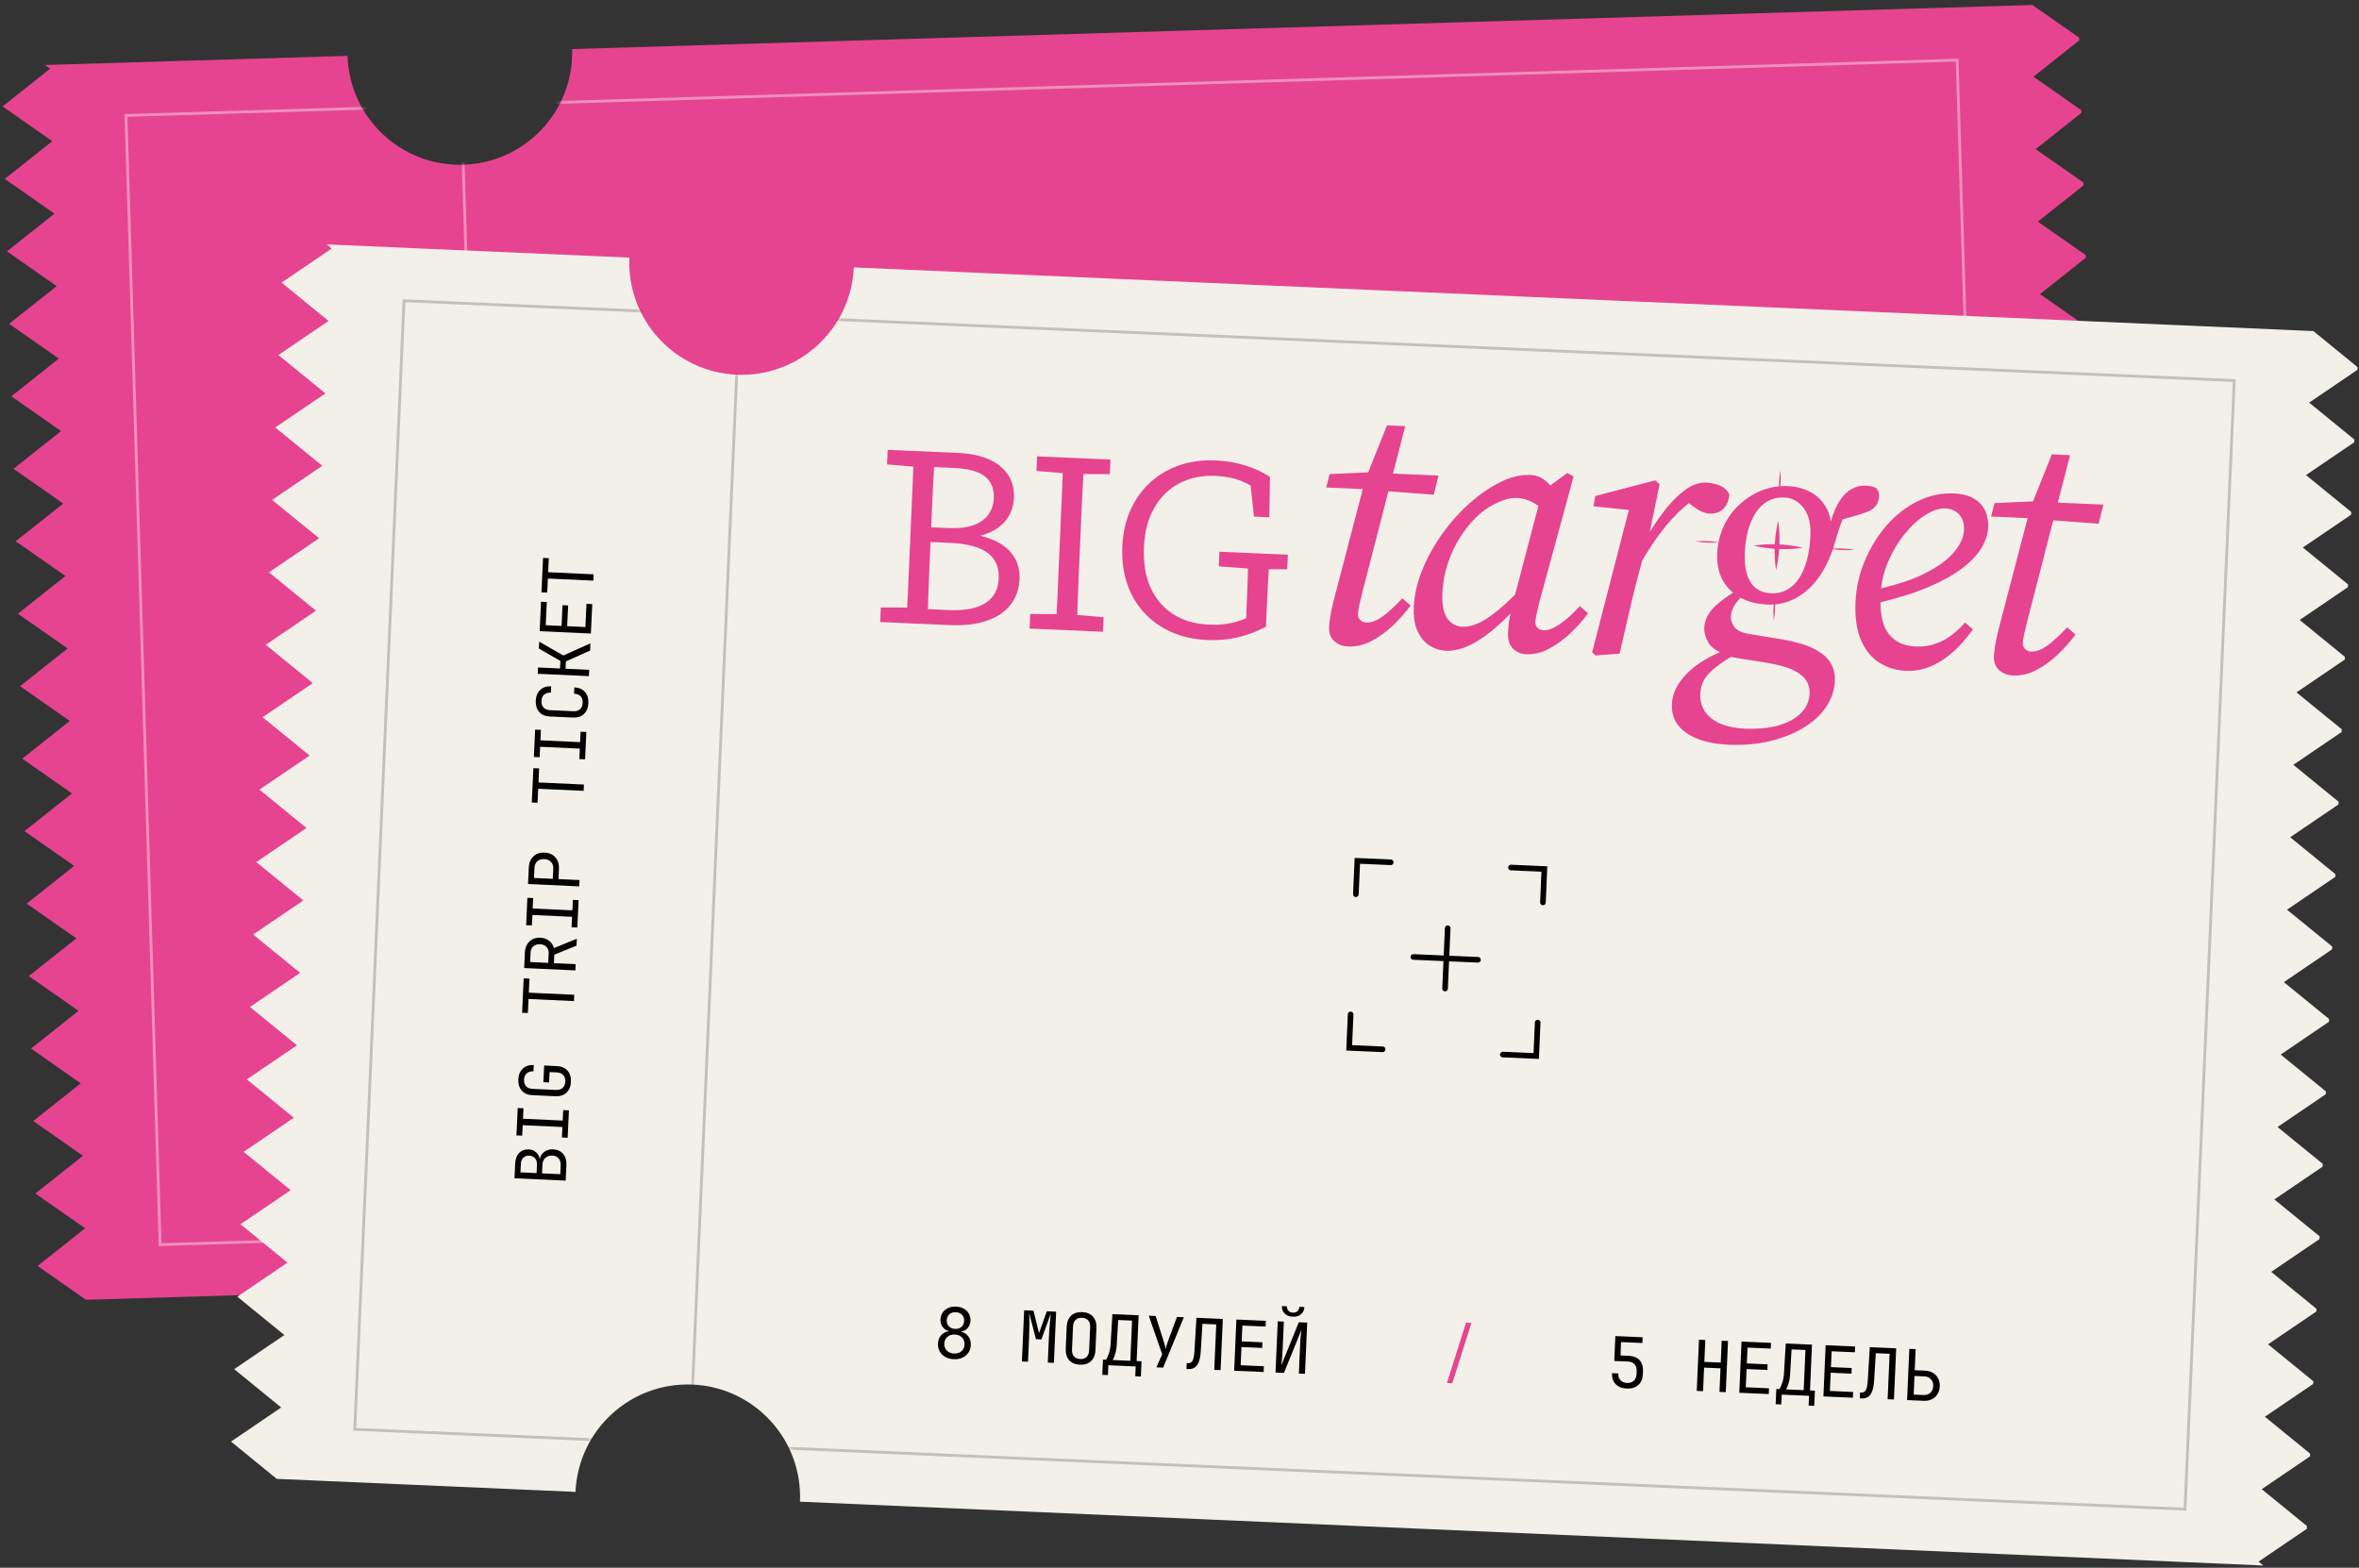 <?xml version="1.0" encoding="UTF-8"?> <svg xmlns="http://www.w3.org/2000/svg" width="504" height="335" viewBox="0 0 504 335" fill="none"><rect x="0" y="0" width="504" height="335" fill="#333333" stroke="none"/><path fill-rule="evenodd" clip-rule="evenodd" d="M444.201 8.048L434.218 1.065L122.235 10.487C122.635 23.735 112.219 34.8 98.971 35.2C85.722 35.6 74.657 25.184 74.257 11.936L9.57 13.889L10.704 14.682L0.55 22.739L11.171 30.168L1.017 38.225L11.639 45.655L1.485 53.712L12.107 61.141L1.953 69.198L12.574 76.627L2.421 84.684L13.042 92.114L2.888 100.17L13.51 107.6L3.356 115.657L13.977 123.086L3.824 131.143L14.445 138.572L4.291 146.629L14.913 154.058L4.759 162.115L15.38 169.545L5.227 177.602L15.848 185.031L5.694 193.088L16.316 200.517L6.162 208.574L16.783 216.004L6.63 224.06L17.251 231.49L7.097 239.547L17.719 246.976L7.565 255.033L18.186 262.462L8.033 270.519L18.362 277.744L82.226 275.815C81.826 262.567 92.242 251.502 105.491 251.102C118.74 250.702 129.804 261.118 130.204 274.366L443.01 264.92L441.931 264.165L451.701 256.412L451.684 255.828L441.463 248.679L451.234 240.926L451.216 240.342L440.995 233.193L450.766 225.44L450.748 224.855L440.528 217.706L450.298 209.954L450.281 209.369L440.06 202.22L449.831 194.468L449.813 193.883L439.592 186.734L449.363 178.981L449.345 178.397L439.125 171.248L448.895 163.495L448.878 162.91L438.657 155.761L448.428 148.009L448.41 147.424L438.189 140.275L447.96 132.522L447.942 131.938L437.722 124.789L447.492 117.036L447.474 116.452L437.254 109.303L447.024 101.55L447.007 100.965L436.786 93.816L446.557 86.064L446.539 85.479L436.319 78.33L446.089 70.578L446.071 69.993L435.851 62.844L445.621 55.091L445.604 54.507L435.383 47.358L445.154 39.605L445.136 39.02L434.916 31.872L444.686 24.119L444.668 23.534L434.448 16.385L444.218 8.632L444.201 8.048Z" fill="#E64490"></path><mask id="mask0_260_34" style="mask-type:alpha" maskUnits="userSpaceOnUse" x="0" y="1" width="452" height="277"><path fill-rule="evenodd" clip-rule="evenodd" d="M444.201 8.048L434.218 1.065L122.235 10.487C122.635 23.735 112.219 34.8 98.971 35.2C85.722 35.6 74.657 25.184 74.257 11.936L9.57 13.889L10.704 14.682L0.55 22.739L11.171 30.168L1.017 38.225L11.639 45.655L1.485 53.712L12.107 61.141L1.953 69.198L12.574 76.627L2.421 84.684L13.042 92.114L2.888 100.17L13.51 107.6L3.356 115.657L13.977 123.086L3.824 131.143L14.445 138.572L4.291 146.629L14.913 154.058L4.759 162.115L15.38 169.545L5.227 177.602L15.848 185.031L5.694 193.088L16.316 200.517L6.162 208.574L16.783 216.004L6.63 224.06L17.251 231.49L7.097 239.547L17.719 246.976L7.565 255.033L18.186 262.462L8.033 270.519L18.362 277.744L82.226 275.815C81.826 262.567 92.242 251.502 105.491 251.102C118.74 250.702 129.804 261.118 130.204 274.366L443.01 264.92L441.931 264.165L451.701 256.412L451.684 255.828L441.463 248.679L451.234 240.926L451.216 240.342L440.995 233.193L450.766 225.44L450.748 224.855L440.528 217.706L450.298 209.954L450.281 209.369L440.06 202.22L449.831 194.468L449.813 193.883L439.592 186.734L449.363 178.981L449.345 178.397L439.125 171.248L448.895 163.495L448.878 162.91L438.657 155.761L448.428 148.009L448.41 147.424L438.189 140.275L447.96 132.522L447.942 131.938L437.722 124.789L447.492 117.036L447.474 116.452L437.254 109.303L447.024 101.55L447.007 100.965L436.786 93.816L446.557 86.064L446.539 85.479L436.319 78.33L446.089 70.578L446.071 69.993L435.851 62.844L445.621 55.091L445.604 54.507L435.383 47.358L445.154 39.605L445.136 39.02L434.916 31.872L444.686 24.119L444.668 23.534L434.448 16.385L444.218 8.632L444.201 8.048Z" fill="#F2F0E9"></path></mask><g mask="url(#mask0_260_34)"><rect opacity="0.4" x="26.92" y="24.67" width="391.4" height="241.4" transform="rotate(-1.73 26.92 24.67)" stroke="white" stroke-width="0.6"></rect><path opacity="0.4" d="M98.548 21.206L106.034 269.094" stroke="white" stroke-width="0.6" stroke-linecap="round"></path></g><path d="M160.578 239.584C159.569 239.614 158.761 239.358 158.154 238.817C157.547 238.265 157.229 237.504 157.2 236.534L158.549 236.494C158.567 237.093 158.756 237.563 159.117 237.902C159.477 238.241 159.957 238.402 160.557 238.384C161.157 238.366 161.626 238.176 161.965 237.816C162.305 237.456 162.465 236.976 162.447 236.376L162.427 235.701C162.409 235.101 162.224 234.632 161.874 234.292C161.524 233.953 161.059 233.792 160.479 233.809L157.495 233.899L157.334 228.577L163.167 228.4L163.204 229.63L158.631 229.768L158.747 232.631L160.517 232.577C161.526 232.547 162.314 232.803 162.881 233.346C163.447 233.879 163.746 234.651 163.776 235.66L163.797 236.335C163.826 237.305 163.549 238.083 162.967 238.671C162.394 239.249 161.598 239.553 160.578 239.584ZM175.225 238.991L174.895 228.046L176.889 227.986L178.426 232.682L179.737 227.9L181.732 227.84L182.062 238.785L180.758 238.824L180.601 233.652C180.587 233.162 180.575 232.602 180.566 231.972C180.566 231.332 180.572 230.686 180.582 230.036C180.593 229.385 180.61 228.799 180.634 228.278L179.036 233.984L177.866 234.019L176.005 228.553C176.108 229.29 176.187 230.098 176.244 230.977C176.3 231.856 176.344 232.79 176.373 233.779L176.53 238.952L175.225 238.991ZM187.638 238.766C186.659 238.796 185.875 238.535 185.288 237.982C184.702 237.43 184.392 236.624 184.36 235.564L184.22 230.916C184.188 229.857 184.448 229.033 185 228.446C185.553 227.859 186.319 227.551 187.299 227.522C188.278 227.492 189.061 227.754 189.648 228.306C190.235 228.859 190.545 229.66 190.576 230.709L190.717 235.372C190.749 236.432 190.489 237.255 189.936 237.842C189.384 238.429 188.618 238.737 187.638 238.766ZM187.602 237.552C188.191 237.534 188.636 237.356 188.936 237.017C189.246 236.667 189.391 236.182 189.372 235.563L189.223 230.615C189.204 229.995 189.03 229.525 188.7 229.205C188.38 228.875 187.925 228.718 187.335 228.736C186.756 228.754 186.311 228.937 186.001 229.287C185.691 229.626 185.546 230.106 185.565 230.725L185.714 235.673C185.733 236.293 185.907 236.768 186.237 237.098C186.567 237.418 187.022 237.57 187.602 237.552ZM192.564 240.569L192.466 237.315L193.14 237.295C193.301 236.99 193.463 236.535 193.624 235.93C193.786 235.314 193.861 234.657 193.85 233.957L193.759 227.477L199.367 227.307L199.662 237.098L200.712 237.066L200.81 240.32L199.611 240.356L199.547 238.257L193.7 238.433L193.763 240.532L192.564 240.569ZM194.55 237.252L198.313 237.139L198.054 228.547L195.085 228.637L195.169 233.917C195.183 234.687 195.118 235.369 194.976 235.964C194.834 236.558 194.692 236.988 194.55 237.252ZM203.98 238.123L205.003 235.256L201.535 227.242L203.004 227.197L205.13 232.491C205.27 232.827 205.385 233.148 205.474 233.456C205.563 233.753 205.62 233.977 205.645 234.126C205.66 233.975 205.698 233.749 205.759 233.447C205.82 233.135 205.9 232.808 206 232.464L207.562 227.06L209.032 227.015L205.419 238.079L203.98 238.123ZM210.408 238.004L210.37 236.744L210.64 236.736C211.08 236.723 211.389 236.519 211.567 236.123C211.755 235.717 211.839 235.034 211.82 234.074L211.724 226.934L217.362 226.764L217.692 237.709L216.343 237.75L216.05 228.034L213.096 228.123L213.169 234.034C213.19 235.374 213.005 236.365 212.614 237.007C212.233 237.639 211.612 237.967 210.753 237.993L210.408 238.004ZM220.595 237.621L220.265 226.676L226.562 226.486L226.599 227.715L221.636 227.865L221.739 231.254L226.177 231.12L226.213 232.319L221.775 232.453L221.892 236.351L226.855 236.202L226.892 237.431L220.595 237.621ZM229.435 237.354L229.105 226.409L230.409 226.37L230.595 232.517C230.606 232.877 230.607 233.262 230.6 233.672C230.602 234.072 230.598 234.458 230.59 234.828C230.58 235.189 230.57 235.494 230.557 235.745L233.603 226.273L235.402 226.219L235.732 237.164L234.428 237.203L234.242 231.056C234.231 230.686 234.225 230.301 234.223 229.901C234.23 229.491 234.239 229.105 234.248 228.745C234.266 228.374 234.282 228.069 234.295 227.828L231.235 237.3L229.435 237.354ZM232.219 225.19C231.5 225.211 230.914 225.029 230.462 224.642C230.01 224.256 229.774 223.738 229.755 223.088L230.819 223.056C230.831 223.446 230.961 223.757 231.208 223.99C231.455 224.222 231.778 224.332 232.178 224.32C232.588 224.308 232.909 224.178 233.142 223.931C233.384 223.684 233.5 223.365 233.488 222.975L234.553 222.943C234.572 223.593 234.368 224.124 233.941 224.537C233.513 224.95 232.939 225.168 232.219 225.19Z" fill="white"></path><path d="M270.397 223.686L267.277 236.852L266.12 236.887L269.24 223.721L270.397 223.686Z" fill="#E64490"></path><path d="M304.513 235.237C303.503 235.268 302.695 235.012 302.088 234.47C301.481 233.918 301.163 233.157 301.134 232.188L302.483 232.147C302.501 232.747 302.691 233.216 303.051 233.555C303.412 233.895 303.892 234.055 304.491 234.037C305.091 234.019 305.561 233.83 305.9 233.469C306.239 233.109 306.4 232.629 306.382 232.029L306.361 231.354C306.343 230.755 306.159 230.285 305.808 229.945C305.458 229.606 304.993 229.445 304.413 229.462L301.43 229.552L301.269 224.23L307.101 224.054L307.138 225.283L302.565 225.421L302.682 228.284L304.451 228.231C305.461 228.2 306.249 228.457 306.815 229C307.382 229.533 307.68 230.304 307.711 231.314L307.731 231.988C307.76 232.958 307.484 233.737 306.901 234.325C306.328 234.902 305.532 235.206 304.513 235.237ZM319.474 234.635L319.144 223.69L320.493 223.649L320.635 228.327L324.143 228.221L324.002 223.543L325.351 223.503L325.682 234.448L324.332 234.488L324.18 229.451L320.672 229.557L320.824 234.594L319.474 234.635ZM328.569 234.36L328.239 223.415L334.536 223.225L334.573 224.455L329.61 224.605L329.713 227.993L334.151 227.859L334.187 229.058L329.749 229.192L329.867 233.091L334.829 232.941L334.867 234.17L328.569 234.36ZM336.498 236.222L336.4 232.968L337.075 232.948C337.236 232.643 337.397 232.188 337.559 231.583C337.72 230.968 337.796 230.31 337.784 229.61L337.694 223.13L343.301 222.961L343.597 232.751L344.646 232.719L344.745 235.973L343.545 236.009L343.482 233.91L337.634 234.087L337.698 236.186L336.498 236.222ZM338.484 232.905L342.247 232.792L341.988 224.201L339.019 224.29L339.104 229.57C339.117 230.34 339.053 231.022 338.91 231.617C338.768 232.212 338.626 232.641 338.484 232.905ZM346.55 233.817L346.219 222.872L352.516 222.682L352.553 223.912L347.591 224.062L347.693 227.45L352.131 227.316L352.167 228.515L347.729 228.649L347.847 232.548L352.81 232.398L352.847 233.627L346.55 233.817ZM354.342 233.657L354.304 232.398L354.574 232.39C355.014 232.376 355.323 232.172 355.501 231.776C355.689 231.37 355.773 230.688 355.754 229.728L355.659 222.587L361.296 222.417L361.627 233.362L360.277 233.403L359.984 223.687L357.03 223.776L357.104 229.687C357.124 231.027 356.939 232.018 356.548 232.66C356.167 233.292 355.547 233.621 354.687 233.647L354.342 233.657ZM364.44 233.277L364.109 222.332L365.459 222.291L365.594 226.789L367.783 226.723C368.443 226.703 369.022 226.821 369.52 227.076C370.028 227.331 370.424 227.694 370.708 228.166C371.003 228.637 371.16 229.197 371.179 229.847C371.199 230.487 371.076 231.056 370.811 231.554C370.555 232.042 370.182 232.428 369.69 232.713C369.208 232.998 368.638 233.15 367.978 233.17L364.44 233.277ZM365.752 232.007L367.866 231.943C368.456 231.925 368.925 231.731 369.274 231.36C369.633 230.979 369.803 230.489 369.785 229.889C369.767 229.29 369.567 228.815 369.187 228.467C368.816 228.108 368.335 227.937 367.746 227.955L365.631 228.019L365.752 232.007Z" fill="white"></path><path d="M254.256 145.896L254.839 165.221" stroke="white" stroke-width="1.8" stroke-linecap="round"></path><path d="M243.965 155.878L264.67 155.253" stroke="white" stroke-width="1.8" stroke-linecap="round"></path><path d="M273.046 124.986L283.755 124.663L284.079 135.372" stroke="white" stroke-width="1.8" stroke-linecap="round"></path><path d="M274.857 184.959L285.566 184.636L285.243 173.926" stroke="white" stroke-width="1.8" stroke-linecap="round"></path><path d="M236.303 186.124L225.594 186.447L225.27 175.738" stroke="white" stroke-width="1.8" stroke-linecap="round"></path><path d="M234.492 126.151L223.783 126.474L224.106 137.184" stroke="white" stroke-width="1.8" stroke-linecap="round"></path><path fill-rule="evenodd" clip-rule="evenodd" d="M503.688 78.443L494.247 70.743L182.419 57.139C181.841 70.381 170.638 80.647 157.395 80.07C144.153 79.492 133.887 68.289 134.464 55.047L69.809 52.226L70.881 53.1L60.161 60.387L70.206 68.579L59.486 75.865L69.531 84.058L58.811 91.344L68.855 99.536L58.135 106.823L68.18 115.015L57.46 122.301L67.505 130.493L56.785 137.78L66.829 145.972L56.109 153.258L66.154 161.451L55.434 168.737L65.479 176.929L54.759 184.215L64.804 192.407L54.084 199.694L64.128 207.886L53.408 215.173L63.453 223.365L52.733 230.651L62.778 238.843L52.058 246.13L62.103 254.322L51.383 261.608L61.427 269.8L50.707 277.087L60.752 285.279L50.032 292.565L60.077 300.758L49.357 308.044L59.125 316.011L122.958 318.796C123.536 305.553 134.739 295.287 147.981 295.865C161.223 296.442 171.49 307.646 170.912 320.888L483.563 334.528L482.543 333.695L492.858 326.684L492.884 326.1L483.218 318.217L493.533 311.206L493.559 310.621L483.893 302.738L494.209 295.727L494.234 295.143L484.568 287.26L494.884 280.248L494.909 279.664L485.244 271.781L495.559 264.77L495.585 264.186L485.919 256.303L496.234 249.291L496.26 248.707L486.594 240.824L496.91 233.813L496.935 233.228L487.27 225.345L497.585 218.334L497.61 217.75L487.945 209.867L498.26 202.855L498.286 202.271L488.62 194.388L498.936 187.377L498.961 186.793L489.295 178.91L499.611 171.899L499.636 171.314L489.971 163.431L500.286 156.42L500.312 155.836L490.646 147.953L500.961 140.941L500.987 140.357L491.321 132.474L501.637 125.463L501.662 124.878L491.997 116.995L502.312 109.984L502.337 109.4L492.672 101.517L502.987 94.506L503.013 93.921L493.347 86.038L503.662 79.027L503.688 78.443Z" fill="#F2F0E9"></path><mask id="mask1_260_34" style="mask-type:alpha" maskUnits="userSpaceOnUse" x="49" y="52" width="455" height="283"><path fill-rule="evenodd" clip-rule="evenodd" d="M503.688 78.443L494.247 70.743L182.419 57.139C181.841 70.381 170.638 80.647 157.395 80.07C144.153 79.492 133.887 68.289 134.464 55.047L69.809 52.226L70.881 53.1L60.161 60.387L70.206 68.579L59.486 75.865L69.531 84.058L58.811 91.344L68.855 99.536L58.135 106.823L68.18 115.015L57.46 122.301L67.505 130.493L56.785 137.78L66.829 145.972L56.109 153.258L66.154 161.451L55.434 168.737L65.479 176.929L54.759 184.215L64.804 192.407L54.084 199.694L64.128 207.886L53.408 215.173L63.453 223.365L52.733 230.651L62.778 238.843L52.058 246.13L62.103 254.322L51.383 261.608L61.427 269.8L50.707 277.087L60.752 285.279L50.032 292.565L60.077 300.758L49.357 308.044L59.125 316.011L122.958 318.796C123.536 305.553 134.739 295.287 147.981 295.865C161.223 296.442 171.49 307.646 170.912 320.888L483.563 334.528L482.543 333.695L492.858 326.684L492.884 326.1L483.218 318.217L493.533 311.206L493.559 310.621L483.893 302.738L494.209 295.727L494.234 295.143L484.568 287.26L494.884 280.248L494.909 279.664L485.244 271.781L495.559 264.77L495.585 264.186L485.919 256.303L496.234 249.291L496.26 248.707L486.594 240.824L496.91 233.813L496.935 233.228L487.27 225.345L497.585 218.334L497.61 217.75L487.945 209.867L498.26 202.855L498.286 202.271L488.62 194.388L498.936 187.377L498.961 186.793L489.295 178.91L499.611 171.899L499.636 171.314L489.971 163.431L500.286 156.42L500.312 155.836L490.646 147.953L500.961 140.941L500.987 140.357L491.321 132.474L501.637 125.463L501.662 124.878L491.997 116.995L502.312 109.984L502.337 109.4L492.672 101.517L502.987 94.506L503.013 93.921L493.347 86.038L503.662 79.027L503.688 78.443Z" fill="#F2F0E9"></path></mask><g mask="url(#mask1_260_34)"><rect opacity="0.2" x="86.317" y="64.257" width="391.4" height="241.4" transform="rotate(2.498 86.317 64.257)" stroke="black" stroke-width="0.6"></rect><path opacity="0.2" d="M158.006 66.083L147.197 313.847" stroke="black" stroke-width="0.6" stroke-linecap="round"></path></g><path d="M120.858 252.282L109.92 251.779L110.063 248.677C110.109 247.678 110.394 246.91 110.919 246.374C111.445 245.827 112.152 245.575 113.042 245.616C113.601 245.641 114.097 245.844 114.53 246.225C114.964 246.595 115.222 247.067 115.306 247.642L115.351 247.644C115.42 247.217 115.587 246.849 115.852 246.541C116.117 246.223 116.448 245.983 116.846 245.821C117.234 245.649 117.658 245.573 118.118 245.594C119.057 245.637 119.788 245.961 120.311 246.566C120.824 247.16 121.057 247.957 121.011 248.956L120.858 252.282ZM114.641 250.675L114.722 248.906C114.749 248.327 114.615 247.865 114.32 247.521C114.026 247.168 113.614 246.978 113.085 246.954C112.556 246.93 112.128 247.075 111.804 247.391C111.479 247.706 111.303 248.153 111.276 248.733L111.194 250.516L114.641 250.675ZM119.705 250.908L119.791 249.05C119.82 248.42 119.678 247.918 119.365 247.544C119.042 247.158 118.591 246.952 118.012 246.926C117.412 246.898 116.919 247.061 116.533 247.413C116.136 247.755 115.924 248.241 115.895 248.87L115.809 250.728L119.705 250.908ZM121.28 243.118L120.051 243.061L120.154 240.829L111.673 240.438L111.57 242.671L110.342 242.614L110.611 236.77L111.839 236.827L111.737 239.06L120.218 239.45L120.321 237.217L121.549 237.274L121.28 243.118ZM121.981 231.158C121.935 232.157 121.619 232.933 121.033 233.487C120.447 234.041 119.664 234.295 118.685 234.25L113.741 234.022C112.762 233.977 112.006 233.652 111.473 233.047C110.94 232.442 110.697 231.64 110.743 230.641C110.788 229.662 111.109 228.896 111.705 228.343C112.291 227.789 113.068 227.534 114.037 227.579L113.975 228.928C113.356 228.899 112.874 229.042 112.529 229.357C112.174 229.661 111.984 230.107 111.957 230.697C111.929 231.286 112.073 231.758 112.387 232.113C112.701 232.458 113.168 232.644 113.788 232.673L118.747 232.901C119.367 232.93 119.854 232.787 120.209 232.473C120.564 232.149 120.755 231.692 120.782 231.103C120.809 230.514 120.66 230.051 120.336 229.716C120.011 229.371 119.539 229.184 118.92 229.155L117.421 229.086L117.319 231.304L116.091 231.247L116.255 227.681L118.982 227.807C119.951 227.851 120.707 228.176 121.249 228.782C121.782 229.387 122.026 230.179 121.981 231.158ZM122.625 213.916L112.915 213.469L112.777 216.466L111.548 216.41L111.886 209.067L113.115 209.124L112.977 212.121L122.687 212.568L122.625 213.916ZM122.927 207.359L111.988 206.855L112.143 203.484C112.173 202.835 112.334 202.272 112.627 201.794C112.909 201.317 113.291 200.954 113.773 200.706C114.255 200.458 114.81 200.348 115.44 200.377C116.179 200.411 116.805 200.63 117.317 201.034C117.829 201.438 118.175 201.96 118.356 202.599L123.238 200.586L123.17 202.07L118.426 203.999L118.343 205.812L122.988 206.026L122.927 207.359ZM117.129 205.756L117.223 203.718C117.249 203.159 117.095 202.701 116.761 202.345C116.417 201.989 115.955 201.798 115.376 201.771C114.786 201.744 114.309 201.892 113.944 202.216C113.578 202.539 113.383 202.981 113.357 203.54L113.263 205.578L117.129 205.756ZM123.349 198.195L122.12 198.138L122.223 195.905L113.742 195.515L113.639 197.748L112.41 197.691L112.679 191.847L113.908 191.904L113.805 194.136L122.286 194.527L122.389 192.294L123.618 192.351L123.349 198.195ZM123.753 189.405L112.815 188.901L112.977 185.38C113.024 184.361 113.356 183.565 113.973 182.993C114.58 182.411 115.373 182.142 116.352 182.187C117.331 182.232 118.102 182.573 118.663 183.209C119.215 183.835 119.467 184.658 119.42 185.677L119.32 187.849L123.815 188.056L123.753 189.405ZM118.106 187.793L118.206 185.621C118.234 185.031 118.075 184.554 117.732 184.187C117.379 183.811 116.898 183.608 116.288 183.58C115.669 183.552 115.171 183.709 114.795 184.052C114.419 184.385 114.218 184.846 114.191 185.436L114.091 187.609L118.106 187.793ZM124.693 168.993L114.983 168.546L114.845 171.543L113.617 171.486L113.955 164.144L115.183 164.201L115.046 167.198L124.755 167.645L124.693 168.993ZM125.003 162.256L123.775 162.2L123.877 159.967L115.396 159.577L115.294 161.809L114.065 161.753L114.334 155.909L115.563 155.965L115.46 158.198L123.941 158.588L124.044 156.356L125.272 156.412L125.003 162.256ZM125.707 150.237C125.661 151.236 125.345 152.012 124.759 152.566C124.173 153.119 123.39 153.373 122.411 153.328L117.466 153.101C116.487 153.056 115.732 152.731 115.199 152.125C114.666 151.52 114.423 150.718 114.469 149.719C114.514 148.74 114.834 147.974 115.431 147.421C116.017 146.867 116.794 146.613 117.763 146.658L117.701 148.006C117.082 147.978 116.6 148.121 116.255 148.435C115.9 148.739 115.71 149.186 115.683 149.775C115.655 150.365 115.804 150.837 116.128 151.192C116.442 151.537 116.909 151.724 117.529 151.752L122.473 151.98C123.093 152.008 123.58 151.866 123.935 151.552C124.28 151.227 124.466 150.77 124.493 150.181C124.52 149.591 124.376 149.129 124.061 148.795C123.737 148.449 123.265 148.262 122.646 148.234L122.708 146.885C123.677 146.93 124.433 147.255 124.975 147.861C125.508 148.466 125.752 149.258 125.707 150.237ZM125.822 144.482L114.883 143.978L114.945 142.63L119.65 142.846L119.725 141.228L115.132 138.584L115.199 137.115L120.349 140.07L126.145 137.469L126.074 139.013L120.907 141.327L120.834 142.901L125.884 143.133L125.822 144.482ZM126.241 135.377L115.303 134.874L115.592 128.58L116.821 128.637L116.593 133.597L119.979 133.753L120.183 129.317L121.382 129.372L121.178 133.808L125.074 133.987L125.302 129.027L126.531 129.084L126.241 135.377ZM126.762 124.07L117.052 123.623L116.914 126.62L115.685 126.563L116.023 119.221L117.252 119.278L117.114 122.274L126.824 122.722L126.762 124.07Z" fill="black"></path><path d="M203.77 290.441C203.081 290.411 202.478 290.25 201.96 289.957C201.442 289.664 201.044 289.271 200.765 288.779C200.497 288.276 200.376 287.711 200.404 287.081C200.434 286.392 200.655 285.806 201.066 285.323C201.487 284.841 202.03 284.56 202.694 284.479L202.696 284.434C202.132 284.279 201.69 283.974 201.37 283.52C201.05 283.056 200.902 282.534 200.928 281.954C200.953 281.385 201.109 280.891 201.398 280.473C201.687 280.045 202.076 279.722 202.566 279.503C203.066 279.275 203.631 279.174 204.261 279.202C204.9 279.23 205.454 279.379 205.923 279.65C206.392 279.91 206.752 280.266 207.002 280.718C207.253 281.159 207.366 281.664 207.342 282.234C207.316 282.813 207.124 283.321 206.765 283.755C206.406 284.18 205.939 284.445 205.364 284.55L205.362 284.595C206.016 284.734 206.528 285.061 206.895 285.578C207.273 286.095 207.447 286.698 207.417 287.387C207.39 288.017 207.215 288.569 206.894 289.046C206.584 289.513 206.158 289.87 205.616 290.116C205.085 290.363 204.47 290.472 203.77 290.441ZM204.053 283.967C204.612 283.992 205.069 283.846 205.423 283.532C205.777 283.217 205.966 282.795 205.989 282.265C206.012 281.736 205.861 281.299 205.536 280.954C205.21 280.61 204.768 280.425 204.208 280.401C203.659 280.377 203.202 280.522 202.838 280.836C202.484 281.151 202.296 281.573 202.272 282.103C202.249 282.632 202.4 283.069 202.726 283.414C203.061 283.759 203.503 283.943 204.053 283.967ZM203.823 289.227C204.463 289.255 204.99 289.093 205.406 288.741C205.822 288.379 206.043 287.898 206.07 287.298C206.096 286.689 205.918 286.191 205.534 285.804C205.151 285.407 204.64 285.194 204.001 285.166C203.361 285.138 202.833 285.305 202.417 285.668C202.001 286.02 201.78 286.501 201.754 287.11C201.728 287.709 201.906 288.208 202.289 288.605C202.673 288.992 203.184 289.199 203.823 289.227ZM218.331 290.926L218.809 279.987L220.802 280.074L221.989 284.87L223.649 280.198L225.642 280.285L225.165 291.224L223.861 291.167L224.087 285.997C224.108 285.508 224.137 284.949 224.175 284.32C224.223 283.681 224.276 283.038 224.334 282.39C224.393 281.742 224.453 281.159 224.516 280.641L222.501 286.213L221.332 286.162L219.879 280.574C219.927 281.317 219.946 282.128 219.938 283.009C219.93 283.889 219.904 284.824 219.861 285.813L219.635 290.983L218.331 290.926ZM230.727 291.617C229.748 291.574 228.986 291.256 228.442 290.662C227.897 290.067 227.648 289.241 227.694 288.182L227.897 283.536C227.943 282.477 228.263 281.675 228.858 281.131C229.452 280.586 230.239 280.335 231.218 280.378C232.197 280.421 232.958 280.739 233.503 281.333C234.048 281.928 234.297 282.749 234.251 283.798L234.048 288.459C234.002 289.518 233.682 290.32 233.087 290.864C232.493 291.409 231.706 291.66 230.727 291.617ZM230.78 290.403C231.37 290.429 231.826 290.284 232.15 289.968C232.485 289.642 232.666 289.169 232.693 288.55L232.909 283.605C232.936 282.985 232.796 282.504 232.491 282.16C232.196 281.807 231.754 281.617 231.165 281.592C230.585 281.566 230.128 281.717 229.794 282.042C229.46 282.358 229.279 282.826 229.252 283.445L229.036 288.39C229.009 289.01 229.148 289.496 229.453 289.85C229.758 290.194 230.201 290.378 230.78 290.403ZM235.507 293.778L235.649 290.526L236.323 290.555C236.506 290.263 236.7 289.821 236.906 289.229C237.113 288.628 237.236 287.977 237.277 287.278L237.664 280.809L243.269 281.054L242.842 290.839L243.891 290.885L243.749 294.137L242.55 294.085L242.642 291.987L236.797 291.732L236.706 293.83L235.507 293.778ZM237.732 290.616L241.493 290.781L241.868 282.194L238.901 282.064L238.595 287.336C238.552 288.105 238.437 288.78 238.252 289.363C238.066 289.945 237.893 290.363 237.732 290.616ZM247.072 292.18L248.304 289.396L245.436 281.148L246.904 281.212L248.634 286.648C248.749 286.993 248.84 287.323 248.906 287.636C248.973 287.939 249.013 288.166 249.027 288.317C249.053 288.168 249.108 287.945 249.191 287.648C249.275 287.341 249.379 287.021 249.503 286.686L251.46 281.411L252.929 281.475L248.51 292.243L247.072 292.18ZM253.491 292.535L253.546 291.276L253.816 291.288C254.256 291.307 254.579 291.126 254.786 290.745C255.003 290.354 255.137 289.679 255.189 288.721L255.62 281.593L261.255 281.838L260.778 292.778L259.429 292.719L259.853 283.008L256.9 282.88L256.538 288.779C256.459 290.117 256.202 291.092 255.765 291.703C255.338 292.305 254.695 292.588 253.836 292.55L253.491 292.535ZM263.679 292.905L264.156 281.965L270.45 282.24L270.397 283.468L265.436 283.252L265.289 286.639L269.724 286.832L269.672 288.031L265.236 287.838L265.066 291.734L270.027 291.95L269.973 293.179L263.679 292.905ZM272.515 293.29L272.992 282.35L274.296 282.407L274.028 288.551C274.012 288.911 273.985 289.295 273.947 289.704C273.92 290.103 273.888 290.487 273.852 290.856C273.816 291.215 273.783 291.519 273.752 291.768L277.488 282.547L279.286 282.625L278.809 293.565L277.505 293.508L277.773 287.364C277.789 286.994 277.811 286.61 277.838 286.21C277.876 285.802 277.913 285.418 277.949 285.059C277.995 284.691 278.033 284.387 278.063 284.148L274.313 293.368L272.515 293.29ZM276.188 281.364C275.469 281.332 274.898 281.107 274.476 280.689C274.054 280.27 273.857 279.736 273.885 279.086L274.949 279.133C274.932 279.522 275.038 279.842 275.268 280.092C275.497 280.343 275.811 280.477 276.211 280.494C276.621 280.512 276.951 280.406 277.201 280.177C277.461 279.948 277.6 279.639 277.617 279.249L278.681 279.295C278.652 279.945 278.41 280.46 277.953 280.84C277.496 281.221 276.907 281.395 276.188 281.364Z" fill="black"></path><path d="M314.372 282.679L310.29 295.579L309.134 295.529L313.216 282.628L314.372 282.679Z" fill="#E64490"></path><path d="M347.544 296.714C346.535 296.67 345.748 296.355 345.183 295.77C344.618 295.175 344.357 294.392 344.399 293.423L345.748 293.482C345.722 294.082 345.876 294.564 346.21 294.929C346.545 295.294 347.012 295.489 347.611 295.515C348.21 295.542 348.693 295.387 349.058 295.053C349.422 294.719 349.618 294.252 349.644 293.652L349.674 292.978C349.7 292.378 349.551 291.896 349.226 291.532C348.902 291.167 348.45 290.973 347.87 290.947L344.888 290.817L345.12 285.497L350.95 285.752L350.896 286.98L346.325 286.781L346.231 289.645L347.999 289.722C349.008 289.766 349.775 290.08 350.3 290.663C350.826 291.236 351.066 292.028 351.022 293.037L350.993 293.711C350.951 294.68 350.617 295.436 349.993 295.98C349.379 296.513 348.563 296.758 347.544 296.714ZM362.509 297.216L362.987 286.277L364.335 286.336L364.131 291.011L367.638 291.164L367.842 286.489L369.191 286.547L368.713 297.487L367.365 297.428L367.584 292.393L364.078 292.24L363.858 297.275L362.509 297.216ZM371.6 297.613L372.077 286.673L378.371 286.948L378.317 288.177L373.357 287.96L373.209 291.347L377.645 291.541L377.593 292.739L373.157 292.546L372.987 296.442L377.947 296.659L377.894 297.887L371.6 297.613ZM379.37 300.054L379.512 296.802L380.186 296.831C380.369 296.539 380.564 296.097 380.77 295.506C380.976 294.904 381.099 294.254 381.14 293.555L381.527 287.086L387.132 287.33L386.705 297.116L387.754 297.162L387.612 300.413L386.413 300.361L386.505 298.263L380.66 298.008L380.569 300.106L379.37 300.054ZM381.595 296.893L385.356 297.057L385.731 288.47L382.764 288.341L382.459 293.612C382.415 294.381 382.301 295.057 382.115 295.639C381.929 296.222 381.756 296.64 381.595 296.893ZM389.571 298.397L390.048 287.457L396.342 287.732L396.289 288.961L391.328 288.744L391.181 292.131L395.616 292.325L395.564 293.523L391.128 293.33L390.958 297.226L395.919 297.443L395.865 298.672L389.571 298.397ZM397.354 298.812L397.409 297.553L397.679 297.565C398.119 297.584 398.442 297.403 398.649 297.021C398.866 296.63 399 295.956 399.052 294.997L399.483 287.869L405.118 288.115L404.641 299.054L403.292 298.996L403.716 289.285L400.764 289.156L400.401 295.056C400.323 296.394 400.065 297.368 399.628 297.98C399.201 298.582 398.558 298.864 397.699 298.827L397.354 298.812ZM407.452 299.177L407.93 288.237L409.278 288.296L409.082 292.792L411.27 292.887C411.929 292.916 412.498 293.076 412.976 293.367C413.463 293.659 413.832 294.05 414.081 294.542C414.339 295.033 414.455 295.604 414.426 296.253C414.398 296.893 414.234 297.451 413.933 297.928C413.642 298.396 413.241 298.754 412.73 299.002C412.229 299.25 411.648 299.36 410.989 299.331L407.452 299.177ZM408.855 298.007L410.968 298.099C411.557 298.125 412.039 297.966 412.415 297.622C412.801 297.268 413.006 296.792 413.033 296.192C413.059 295.593 412.895 295.105 412.541 294.73C412.197 294.344 411.731 294.139 411.141 294.113L409.028 294.021L408.855 298.007Z" fill="black"></path><path d="M309.299 198.358L308.738 211.235" stroke="black" stroke-width="1.2" stroke-linecap="round"></path><path d="M301.967 204.489L315.763 205.091" stroke="black" stroke-width="1.2" stroke-linecap="round"></path><path d="M322.82 185.38L329.956 185.691L329.645 192.827" stroke="black" stroke-width="1.2" stroke-linecap="round"></path><path d="M321.076 225.342L328.212 225.653L328.524 218.517" stroke="black" stroke-width="1.2" stroke-linecap="round"></path><path d="M295.387 224.221L288.251 223.91L288.562 216.774" stroke="black" stroke-width="1.2" stroke-linecap="round"></path><path d="M297.13 184.259L289.994 183.948L289.683 191.084" stroke="black" stroke-width="1.2" stroke-linecap="round"></path><path d="M379.904 111.284C379.514 112.93 379.275 114.609 379.188 116.297C377.669 116.273 376.152 116.363 374.648 116.586C376.13 116.94 377.64 117.162 379.159 117.271C379.131 118.793 379.221 120.317 379.447 121.824C379.801 120.345 380.023 118.838 380.131 117.326C381.82 117.387 383.513 117.298 385.187 117.047C383.545 116.653 381.869 116.418 380.187 116.331C380.245 114.648 380.156 112.958 379.911 111.288L379.904 111.284Z" fill="#E64490"></path><path d="M391.637 117.221C391.831 116.645 392.013 116.052 392.183 115.433C392.421 114.576 392.66 113.794 392.896 113.089C393.131 112.385 393.378 111.72 393.632 111.092C393.65 111.05 393.669 111.005 393.687 110.964C395.993 110.376 397.8 109.822 399.109 109.301C400.616 108.704 401.405 107.588 401.477 105.958C401.49 105.653 401.438 105.358 401.324 105.071C401.209 104.787 401.051 104.536 400.859 104.323C400.61 104.159 400.297 104.032 399.918 103.938C399.539 103.843 399.093 103.788 398.587 103.766C397.566 103.721 396.561 103.97 395.57 104.514C394.575 105.059 393.666 106 392.844 107.341C392.204 108.385 391.641 109.748 391.159 111.419C390.96 110.186 390.569 109.09 389.977 108.135C389.167 106.824 388.075 105.808 386.703 105.082C385.332 104.36 383.755 103.956 381.972 103.878C381.43 103.855 380.9 103.864 380.376 103.9C380.467 102.79 380.463 101.672 380.369 100.554C380.174 101.672 380.076 102.798 380.073 103.925C378.778 104.044 377.534 104.338 376.344 104.821C374.575 105.537 372.988 106.549 371.579 107.868C370.17 109.184 369.053 110.733 368.239 112.507C367.747 113.573 367.393 114.695 367.163 115.873C365.508 115.603 363.845 115.534 362.172 115.678C363.823 115.965 365.486 116.044 367.154 115.919C367.007 116.692 366.914 117.487 366.878 118.307C366.787 120.395 367.151 122.236 367.975 123.828C368.541 124.928 369.309 125.864 370.268 126.653C368.779 127.582 367.523 128.518 366.504 129.467C364.987 130.882 364.191 132.455 364.115 134.186C364.075 135.104 364.337 136.099 364.904 137.17C365.354 138.024 366.209 138.757 367.452 139.37C366.166 139.895 364.923 140.536 363.727 141.289C361.837 142.483 360.298 143.868 359.105 145.453C357.916 147.035 357.277 148.715 357.199 150.498C357.122 152.281 357.601 153.871 358.645 155.115C359.688 156.359 361.124 157.315 362.959 157.983C364.792 158.648 366.883 159.035 369.223 159.137C372.433 159.277 375.39 159.023 378.098 158.378C380.806 157.73 383.195 156.788 385.263 155.553C387.334 154.315 388.955 152.83 390.129 151.095C391.302 149.36 391.932 147.5 392.019 145.513C392.084 144.034 391.77 142.734 391.079 141.606C390.387 140.478 389.232 139.499 387.608 138.662C385.985 137.824 383.808 137.167 381.072 136.69L373.623 135.446C372.053 135.173 371.016 134.67 370.512 133.93C370.009 133.193 369.773 132.494 369.802 131.833C369.833 131.12 370.044 130.375 370.435 129.6C370.673 129.126 371.152 128.501 371.868 127.73C373.477 128.602 375.424 129.09 377.725 129.191C378.144 129.209 378.56 129.204 378.97 129.177C378.868 130.332 378.866 131.491 378.965 132.652C379.168 131.492 379.264 130.323 379.26 129.154C380.248 129.067 381.213 128.849 382.157 128.504C383.583 127.981 384.934 127.16 386.207 126.04C387.481 124.923 388.629 123.479 389.651 121.714C390.392 120.435 391.037 118.978 391.589 117.356C393.115 117.575 394.65 117.619 396.192 117.488C394.683 117.228 393.161 117.135 391.637 117.218L391.637 117.221ZM369.819 140.366C369.819 140.366 369.841 140.371 369.851 140.374C370.279 140.471 370.698 140.551 371.104 140.621L377.188 141.575C379.823 141.995 381.817 142.544 383.164 143.213C384.512 143.886 385.438 144.641 385.937 145.478C386.436 146.315 386.663 147.218 386.621 148.187C386.55 149.818 385.927 151.22 384.751 152.393C383.576 153.566 381.969 154.441 379.927 155.015C377.885 155.588 375.517 155.816 372.817 155.698C369.708 155.563 367.316 154.835 365.64 153.511C363.963 152.187 363.172 150.428 363.268 148.24C363.346 146.457 364.05 144.918 365.383 143.625C366.458 142.581 367.941 141.493 369.819 140.37L369.819 140.366ZM386.024 119.76C385.598 121.323 385.018 122.639 384.283 123.705C383.547 124.771 382.681 125.561 381.691 126.08C380.697 126.598 379.615 126.831 378.445 126.779C377.119 126.722 376.024 126.355 375.163 125.681C374.3 125.004 373.666 124.034 373.261 122.766C372.855 121.498 372.694 119.974 372.772 118.187C372.85 116.401 373.086 114.784 373.481 113.32C373.877 111.856 374.429 110.594 375.141 109.524C375.85 108.457 376.718 107.641 377.736 107.075C378.755 106.505 379.929 106.251 381.252 106.309C382.882 106.38 384.24 107.128 385.327 108.553C386.412 109.981 386.902 111.915 386.795 114.359C386.706 116.399 386.449 118.2 386.023 119.763L386.024 119.76Z" fill="#E64490"></path><path d="M296.583 130.783C295.682 131.563 294.852 132.137 294.098 132.513C293.341 132.89 292.606 133.059 291.893 133.028C291.435 133.008 291.021 132.837 290.651 132.516C290.282 132.194 290.11 131.751 290.134 131.191C290.152 130.782 290.243 130.198 290.402 129.442C290.562 128.682 290.766 127.798 291.015 126.789L296.638 104.993L306.328 105.715L307.347 101.624L297.612 101.199L300.228 91.056L296.331 90.886L292.31 100.929L284.086 101.3L283.346 104.175L291.156 104.516L284.889 128.512C284.515 130.078 284.272 131.256 284.16 132.041C284.051 132.828 283.982 133.501 283.958 134.062C283.902 135.336 284.281 136.324 285.092 137.022C285.903 137.72 286.871 138.093 287.989 138.142C289.72 138.218 291.397 137.833 293.016 136.984C294.635 136.136 296.164 135.03 297.601 133.664C299.038 132.297 300.299 130.871 301.387 129.389L299.615 127.856C298.492 129.032 297.478 130.007 296.577 130.786L296.583 130.783Z" fill="#E64490"></path><path d="M333.333 133.303C331.936 134.265 330.757 134.724 329.791 134.681C329.282 134.659 328.854 134.488 328.511 134.167C328.167 133.847 328.007 133.431 328.029 132.922C328.047 132.513 328.137 131.933 328.297 131.173C328.457 130.414 328.66 129.555 328.907 128.595L336.202 101.814L334.857 101.067L331.223 103.734C330.796 103.245 330.344 102.812 329.856 102.457C329.041 101.859 328.071 101.534 326.953 101.485C324.965 101.398 322.865 101.895 320.648 102.97C318.431 104.049 316.249 105.533 314.1 107.433C311.951 109.331 309.992 111.502 308.225 113.952C306.459 116.402 305.021 118.98 303.905 121.689C302.793 124.395 302.176 127.077 302.061 129.722C301.967 131.862 302.248 133.609 302.904 134.966C303.559 136.323 304.421 137.328 305.49 137.989C306.559 138.65 307.703 139.005 308.929 139.058C310.764 139.139 312.713 138.61 314.779 137.475C316.846 136.341 318.942 134.76 321.073 132.735C321.629 132.204 322.179 131.656 322.721 131.089C322.72 131.099 322.716 131.111 322.713 131.124C322.556 131.806 322.436 132.463 322.36 133.1C322.28 133.736 322.227 134.436 322.194 135.197C322.127 136.728 322.483 137.864 323.269 138.613C324.052 139.361 324.954 139.758 325.972 139.803C327.703 139.878 329.38 139.48 331 138.606C332.62 137.735 334.15 136.613 335.587 135.246C337.024 133.88 338.26 132.482 339.291 131.046L337.52 129.513C336.122 131.086 334.729 132.35 333.336 133.31L333.333 133.303ZM323.706 127.042C322.531 128.219 321.444 129.23 320.459 130.061C318.736 131.519 317.236 132.538 315.964 133.119C314.688 133.704 313.516 133.968 312.447 133.921C311.072 133.861 309.988 133.252 309.197 132.093C308.406 130.935 308.061 129.185 308.163 126.841C308.265 124.497 308.646 122.461 309.323 120.422C309.997 118.385 310.871 116.52 311.942 114.832C313.009 113.145 314.184 111.689 315.462 110.468C316.421 109.542 317.413 108.78 318.433 108.184C319.452 107.592 320.443 107.139 321.402 106.823C322.361 106.508 323.248 106.368 324.062 106.403C325.384 106.461 326.644 106.847 327.84 107.562C328.128 107.734 328.407 107.912 328.678 108.093L323.71 127.036L323.706 127.042Z" fill="#E64490"></path><path d="M362.612 108.821C363.554 109.398 364.437 109.707 365.251 109.742C366.525 109.798 367.521 109.445 368.243 108.684C368.965 107.926 369.379 106.911 369.487 105.636C369.016 104.748 368.329 104.121 367.426 103.747C366.523 103.376 365.538 103.167 364.468 103.121C362.889 103.052 361.267 103.683 359.601 105.013C357.935 106.343 356.34 108.06 354.822 110.164C353.996 111.307 353.218 112.465 352.482 113.631L354.58 103.452L353.621 102.644L340.843 105.99L340.441 108.191L348.008 108.963L340.15 139.412L340.889 140.058L346.034 139.669C346.661 136.994 347.275 134.325 347.878 131.671C348.477 129.018 349.116 126.379 349.792 123.755L350.839 119.854C351.964 117.906 353.114 116.118 354.292 114.496C355.567 112.739 356.913 111.151 358.326 109.735C359.135 108.926 359.979 108.187 360.856 107.51C361.42 107.999 362.005 108.437 362.618 108.812L362.612 108.821Z" fill="#E64490"></path><path d="M417.422 105.436C414.773 105.32 412.209 105.874 409.733 107.091C407.253 108.312 405.051 110.025 403.116 112.237C401.181 114.449 399.615 116.972 398.423 119.804C397.228 122.637 396.563 125.58 396.43 128.637C396.287 131.898 396.666 134.594 397.571 136.726C398.471 138.857 399.768 140.472 401.455 141.566C403.142 142.659 405.081 143.254 407.273 143.35C408.699 143.412 410.071 143.228 411.392 142.802C412.713 142.376 413.988 141.743 415.227 140.904C416.462 140.064 417.602 139.091 418.648 137.99C419.69 136.886 420.647 135.719 421.52 134.478L419.822 133.026C419.123 133.866 418.256 134.692 417.226 135.515C416.196 136.337 415.017 137 413.693 137.504C412.368 138.008 410.891 138.223 409.263 138.152C406.767 138.043 404.854 137.144 403.525 135.452C402.371 133.986 401.781 131.732 401.751 128.697C405.772 127.732 409.161 126.662 411.921 125.484C415.069 124.143 417.579 122.733 419.456 121.259C421.333 119.785 422.673 118.323 423.477 116.88C424.28 115.434 424.71 114.076 424.766 112.802C424.863 110.562 424.278 108.798 423.005 107.518C421.733 106.238 419.876 105.543 417.431 105.436L417.422 105.436ZM417.567 117.883C416.272 119.486 414.201 121.016 411.357 122.474C408.929 123.716 405.776 124.796 401.897 125.718C402.123 123.74 402.618 121.852 403.388 120.057C404.354 117.803 405.552 115.802 406.98 114.052C408.407 112.302 409.895 110.951 411.444 109.999C412.99 109.046 414.377 108.593 415.599 108.647C416.821 108.7 417.874 109.142 418.604 109.964C419.335 110.788 419.666 111.913 419.604 113.337C419.542 114.76 418.865 116.28 417.567 117.879L417.567 117.883Z" fill="#E64490"></path><path d="M433.06 132.99L438.682 111.194L448.372 111.916L449.392 107.826L439.657 107.401L442.273 97.258L438.376 97.087L434.355 107.13L426.13 107.502L425.391 110.377L433.201 110.718L426.933 134.714C426.56 136.28 426.317 137.458 426.204 138.242C426.095 139.03 426.027 139.703 426.003 140.263C425.947 141.537 426.326 142.525 427.137 143.223C427.948 143.921 428.915 144.295 430.034 144.344C431.765 144.419 433.442 144.034 435.061 143.186C436.679 142.337 438.209 141.232 439.646 139.865C441.083 138.499 442.343 137.073 443.431 135.59L441.66 134.058C440.537 135.233 439.526 136.209 438.622 136.988C437.72 137.767 436.89 138.342 436.136 138.718C435.379 139.094 434.644 139.264 433.931 139.232C433.474 139.212 433.059 139.042 432.69 138.72C432.32 138.399 432.148 137.956 432.173 137.395C432.19 136.987 432.281 136.403 432.441 135.646C432.6 134.887 432.805 134.002 433.053 132.993L433.06 132.99Z" fill="#E64490"></path><path d="M212.07 115.325C211.273 114.991 210.389 114.709 209.424 114.479C210.009 114.332 210.556 114.154 211.065 113.946C212.781 113.251 214.134 112.248 215.08 110.964C216.033 109.671 216.555 108.134 216.631 106.397C216.711 104.549 216.299 102.904 215.405 101.51C214.517 100.127 213.147 99.005 211.331 98.175C209.554 97.367 207.317 96.895 204.685 96.781L189.659 96.124L189.523 99.24L195.134 99.716C195.105 100.608 195.072 101.499 195.033 102.394L193.955 127.098C193.915 128.012 193.869 128.923 193.819 129.827L188.188 129.811L188.052 132.924L203.078 133.58C205.374 133.68 207.436 133.523 209.209 133.11C211.007 132.692 212.545 132.051 213.784 131.198C215.043 130.334 216.025 129.26 216.704 128.003C217.379 126.753 217.756 125.343 217.823 123.81C217.908 121.849 217.451 120.127 216.464 118.69C215.484 117.267 214.007 116.134 212.07 115.325ZM199.147 108.008C199.229 106.134 199.318 104.312 199.41 102.592C199.458 101.701 199.51 100.81 199.565 99.922L199.57 99.812L203.807 99.997C205.963 100.091 207.699 100.42 208.968 100.969C210.18 101.496 211.064 102.224 211.596 103.127C212.134 104.041 212.378 105.149 212.323 106.42C212.264 107.762 211.885 108.941 211.192 109.924C210.503 110.904 209.46 111.661 208.086 112.179C206.672 112.712 204.85 112.934 202.665 112.839L198.943 112.676L199.147 108.005L199.147 108.008ZM210.658 128.782C208.9 129.985 206.236 130.518 202.748 130.366L198.245 130.169C198.271 129.199 198.304 128.22 198.337 127.227C198.399 125.437 198.473 123.534 198.558 121.572L198.809 115.821L202.849 115.997C206.69 116.165 209.477 116.92 211.128 118.239C212.738 119.528 213.473 121.288 213.371 123.619C213.269 125.95 212.385 127.607 210.661 128.785L210.658 128.782Z" fill="#E64490"></path><path d="M221.443 100.637L227.054 101.106C227.025 102.001 226.993 102.893 226.953 103.788L225.873 128.543C225.834 129.438 225.788 130.329 225.739 131.224L220.108 131.202L219.972 134.317L235.647 135.002L235.783 131.886L230.168 131.417L230.175 131.245C230.196 130.405 230.219 129.568 230.246 128.728C230.306 126.993 230.375 125.18 230.456 123.335L231.066 109.35C231.146 107.521 231.235 105.716 231.327 103.985C231.373 103.146 231.422 102.31 231.472 101.471L231.48 101.299L237.117 101.321L237.253 98.206L221.579 97.522L221.443 100.637Z" fill="#E64490"></path><path d="M260.394 121.025L266.636 121.482L266.631 121.586C266.601 122.663 266.57 123.74 266.533 124.81C266.461 126.821 266.384 128.812 266.3 130.731L266.24 132.109C265.314 132.501 264.374 132.814 263.445 133.043C261.948 133.416 260.21 133.561 258.281 133.477C255.321 133.347 252.749 132.592 250.633 131.226C248.525 129.867 246.91 127.968 245.828 125.582C244.738 123.177 244.257 120.271 244.403 116.948C244.548 113.625 245.306 110.771 246.651 108.455C247.989 106.156 249.79 104.406 252.01 103.252C254.237 102.092 256.813 101.568 259.669 101.693C261.695 101.781 263.477 102.116 264.962 102.681C265.713 102.967 266.461 103.321 267.193 103.73L267.916 110.391L271.194 110.534L271.33 101.91L271.023 101.714C270.103 101.132 269.061 100.599 267.925 100.13C266.789 99.665 265.527 99.272 264.179 98.963C262.822 98.651 261.298 98.457 259.654 98.386C256.918 98.266 254.337 98.611 251.986 99.415C249.625 100.221 247.525 101.455 245.745 103.089C243.965 104.72 242.54 106.714 241.514 109.007C240.492 111.298 239.91 113.917 239.784 116.795C239.658 119.674 240 122.333 240.803 124.7C241.608 127.081 242.826 129.17 244.426 130.913C246.026 132.659 247.992 134.054 250.273 135.063C252.549 136.068 255.106 136.638 257.878 136.759C260.28 136.864 262.514 136.669 264.523 136.179C266.516 135.694 268.404 134.99 270.139 134.095L270.471 133.921L270.603 130.913C270.7 128.689 270.797 126.686 270.896 124.783C270.952 123.727 271.011 122.683 271.072 121.644L275.018 121.65L275.154 118.535L260.533 117.896L260.397 121.018L260.394 121.025Z" fill="#E64490"></path></svg> 